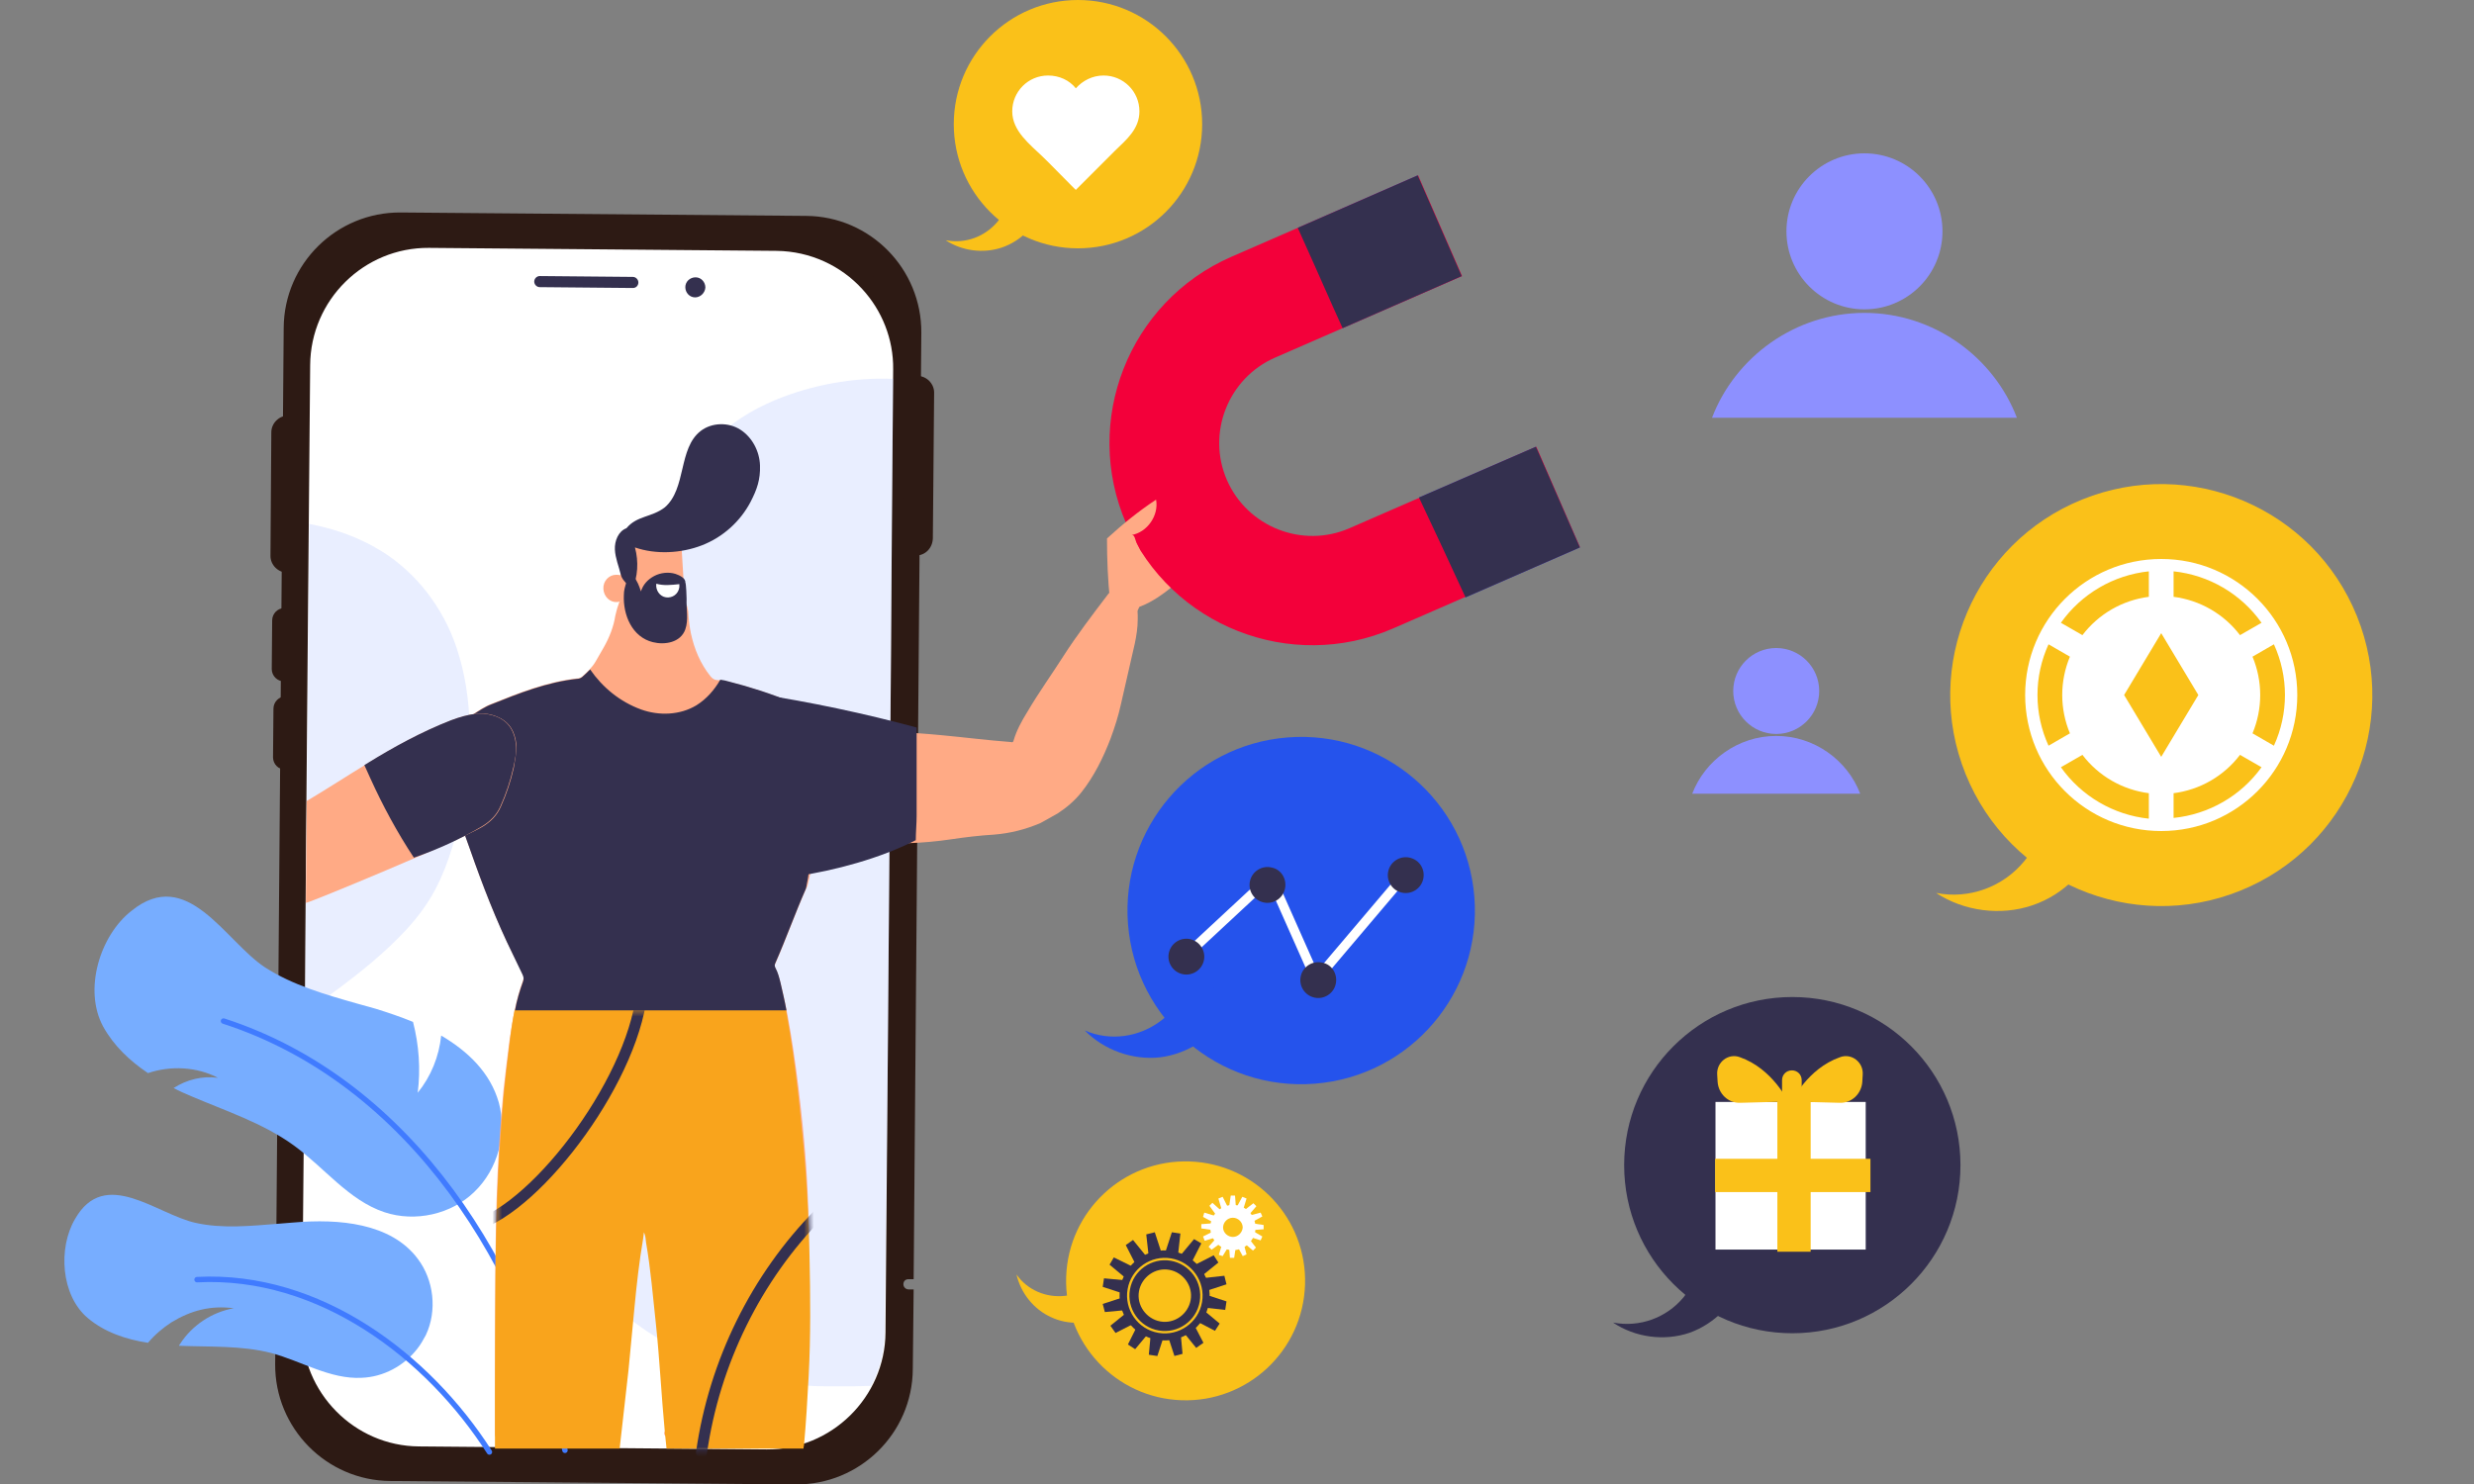 <svg width="500" height="300" viewBox="0 0 500 300" fill="none" xmlns="http://www.w3.org/2000/svg">
<rect x="0" y="0" width="500" height="300" fill="#808080" stroke="none"/>
<g clip-path="url(#clip0_1967_3596)">
<path d="M183.616 258.595H184.651L186.203 67.278C186.289 54.34 175.852 43.73 162.914 43.644L80.97 42.954C68.032 42.867 57.422 53.304 57.336 66.243L55.783 257.473H57.163C58.457 257.473 58.457 259.457 57.163 259.457H55.783L55.611 275.76C55.525 288.698 65.962 299.308 78.9 299.394L160.844 300.084C173.782 300.17 184.392 289.733 184.478 276.795L184.651 260.665H183.616C182.235 260.579 182.235 258.595 183.616 258.595Z" fill="#2D1A14"/>
<path d="M185.082 112.306C183.27 112.306 181.718 110.754 181.718 108.942L182.063 79.356C182.063 77.545 183.615 75.992 185.427 75.992C187.238 75.992 188.791 77.545 188.791 79.356L188.532 108.856C188.446 110.84 186.979 112.306 185.082 112.306Z" fill="#2D1A14"/>
<path d="M58.026 115.758C56.215 115.758 54.662 114.205 54.662 112.394L54.835 87.38C54.835 85.568 56.387 84.016 58.199 84.016C60.01 84.016 61.563 85.568 61.563 87.38L61.39 112.394C61.39 114.205 59.837 115.758 58.026 115.758Z" fill="#2D1A14"/>
<path d="M59.148 137.75H57.422C56.042 137.75 54.921 136.629 54.921 135.249L55.007 125.415C55.007 124.035 56.129 122.914 57.509 122.914H59.234C60.614 122.914 61.735 124.035 61.735 125.415L61.649 135.249C61.649 136.629 60.528 137.75 59.148 137.75Z" fill="#2D1A14"/>
<path d="M59.406 155.602H57.681C56.301 155.602 55.18 154.48 55.18 153.1L55.266 143.267C55.266 141.887 56.387 140.766 57.767 140.766H59.492C60.873 140.766 61.994 141.887 61.994 143.267L61.908 153.1C61.908 154.48 60.786 155.602 59.406 155.602Z" fill="#2D1A14"/>
<path d="M156.358 295.944L82.954 295.341C69.412 295.254 58.457 284.041 58.544 270.585L60.182 71.419C60.269 57.877 71.482 46.922 84.938 47.008L158.342 47.612C171.884 47.698 182.839 58.912 182.753 72.368L181.114 271.534C181.028 285.162 169.901 296.117 156.358 295.944Z" fill="#2D1A14"/>
<path d="M180.51 74.693L180.251 106.09L180.079 131.363L179.906 152.669L179.561 196.401L179.389 217.706L178.958 269.374C178.871 282.485 168.003 293.094 154.978 293.008L84.679 292.404C71.568 292.318 60.959 281.45 61.045 268.425L61.476 221.156L61.649 199.851L61.821 174.578L62.252 123.255L62.684 73.83C62.77 60.633 73.552 50.024 86.663 50.11L156.962 50.714C163.776 50.8 169.987 53.733 174.3 58.477C178.181 62.703 180.596 68.483 180.51 74.693Z" fill="white"/>
<path opacity="0.27" d="M179.389 217.624L179.561 196.318L179.906 152.586L180.079 131.281L180.251 106.008L180.51 76.594C172.488 76.249 164.121 77.802 156.79 80.821C151.787 82.891 147.129 85.824 143.506 89.791C139.193 94.363 136.347 100.746 134.794 107.043C131.344 121.189 134.449 135.939 136.519 150.085C137.468 156.813 137.554 163.368 135.57 170.01C133.845 176.048 130.913 181.741 127.635 187.175C121.338 197.698 114.093 207.445 111.591 219.694C109.262 231.338 110.556 243.932 116.508 254.369C123.322 266.186 136.433 273.863 149.113 277.744C156.013 279.901 162.655 280.332 169.814 280.246C171.798 280.246 173.955 280.246 176.025 280.16C177.75 276.882 178.785 273.173 178.785 269.205L179.389 217.624Z" fill="#AEC1FF"/>
<path opacity="0.27" d="M61.649 199.769V204.686C66.307 201.494 70.878 198.13 75.191 194.507C80.194 190.194 84.938 185.623 88.043 179.671C90.89 174.237 92.442 168.113 93.564 162.161C95.462 151.638 95.634 141.028 92.27 130.936C89.596 122.914 84.162 115.755 77.003 111.356C72.517 108.596 67.601 106.871 62.511 105.922L62.339 123.259L61.908 174.582L61.649 199.769Z" fill="#AEC1FF"/>
<path d="M140.487 60.117C139.366 60.117 138.503 59.168 138.503 58.046C138.503 56.925 139.452 56.062 140.574 56.062C141.695 56.062 142.557 57.011 142.557 58.133C142.471 59.254 141.522 60.117 140.487 60.117Z" fill="#34304F"/>
<path d="M127.894 58.22L109.09 58.047C108.486 58.047 107.969 57.53 107.969 56.926C107.969 56.322 108.486 55.805 109.09 55.805L127.894 55.977C128.498 55.977 129.015 56.495 129.015 57.099C129.015 57.702 128.584 58.22 127.894 58.22Z" fill="#34304F"/>
<path d="M20.849 207.535C23.006 211.416 26.197 214.435 29.906 216.937C34.478 215.384 39.74 215.643 44.052 217.886C40.947 217.454 37.756 218.231 35.082 219.956C36.203 220.56 37.411 221.077 38.618 221.595C45.691 224.614 53.109 227.029 59.32 231.514C65.53 236 70.447 242.641 77.692 245.056C83.903 247.127 91.235 245.488 95.893 240.916C100.637 236.345 102.534 229.185 100.809 222.889C99.084 216.851 94.599 212.538 89.165 209.346C88.733 213.573 87.094 217.627 84.42 220.905C85.024 216.161 84.679 211.244 83.472 206.586C80.97 205.551 78.382 204.688 75.881 203.912C74.674 203.567 73.38 203.222 72.172 202.877C65.789 201.066 59.147 199.168 53.541 195.545C45.432 190.197 37.842 174.93 26.542 184.159C20.246 189.076 16.795 200.031 20.849 207.535Z" fill="#77ADFF"/>
<path d="M114.179 293.188C106.675 256.874 83.299 218.749 45.174 206.414" stroke="#407BFF" stroke-width="1.1" stroke-miterlimit="10" stroke-linecap="round" stroke-linejoin="round"/>
<path d="M17.744 266.452C21.108 269.298 25.421 270.765 29.907 271.455C31.287 269.816 32.925 268.436 34.651 267.314C38.618 264.899 42.586 263.864 47.244 264.468C42.845 265.244 38.791 267.918 36.376 271.713C36.289 271.8 36.203 271.886 36.203 272.058C42.414 272.317 48.797 271.972 54.835 273.525C60.959 275.164 66.738 278.873 73.121 278.528C77.52 278.355 81.66 276.112 84.334 272.662C85.024 271.8 85.542 270.851 86.059 269.902C88.388 264.985 87.698 258.775 84.421 254.462C78.986 247.216 68.463 246.354 59.406 247.13C58.371 247.216 57.25 247.303 56.215 247.389C50.694 247.82 45.001 248.424 39.567 247.217C31.632 245.491 21.195 235.831 15.157 246.44C11.706 252.306 12.31 261.88 17.744 266.452Z" fill="#77ADFF"/>
<path d="M98.912 293.535C86.577 274.213 64.582 257.393 39.826 258.687" stroke="#407BFF" stroke-width="1.1" stroke-miterlimit="10" stroke-linecap="round" stroke-linejoin="round"/>
<path d="M296.18 120.761L319.297 110.669L310.413 90.312L286.778 100.577C289.97 107.305 293.075 114.033 296.18 120.761Z" fill="#2553EC"/>
<path d="M269.354 61.934C270.044 63.4 270.648 64.867 271.338 66.333L295.404 55.81L286.519 35.453L262.281 46.063C264.696 51.411 267.025 56.672 269.354 61.934Z" fill="#2553EC"/>
<path d="M217.859 50.201C231.722 50.201 242.96 38.963 242.96 25.101C242.96 11.238 231.722 0 217.859 0C203.996 0 192.758 11.238 192.758 25.101C192.758 38.963 203.996 50.201 217.859 50.201Z" fill="#FAC119"/>
<path d="M210.614 41.836C209.406 45.631 206.301 48.736 202.505 50.03C198.71 51.324 194.397 50.72 191.12 48.564C195.087 49.34 199.055 47.874 201.643 44.769C204.231 41.663 204.921 37.178 203.454 33.383C205.438 36.143 208.63 39.162 210.614 41.836Z" fill="#FAC119"/>
<path d="M230.28 22.511C230.28 18.457 227.002 15.266 223.035 15.266C220.792 15.266 218.808 16.301 217.428 17.853C216.134 16.214 214.064 15.266 211.821 15.266C207.767 15.266 204.576 18.543 204.576 22.511C204.576 26.479 208.112 29.153 210.7 31.654C211.217 32.086 217.428 38.469 217.428 38.382C220.102 35.708 222.69 33.121 225.363 30.447C227.692 28.204 230.28 26.048 230.28 22.511Z" fill="white"/>
<path d="M263.749 259.734C264.193 246.404 253.745 235.237 240.415 234.794C227.084 234.351 215.918 244.798 215.474 258.128C215.031 271.459 225.478 282.625 238.809 283.069C252.139 283.512 263.306 273.065 263.749 259.734Z" fill="#FAC119"/>
<path d="M223.466 265.93C220.102 267.742 215.876 267.914 212.425 266.275C208.975 264.723 206.301 261.445 205.438 257.65C207.681 260.841 211.476 262.394 215.272 261.962C219.153 261.531 222.604 258.857 224.07 255.234C223.639 258.426 223.897 262.739 223.466 265.93Z" fill="#FAC119"/>
<path d="M452.77 180.058C474.609 171.237 485.161 146.383 476.341 124.545C467.52 102.707 442.666 92.154 420.828 100.974C398.99 109.795 388.437 134.649 397.257 156.487C406.078 178.325 430.932 188.878 452.77 180.058Z" fill="#FAC119"/>
<path d="M464.286 140.5C464.286 155.7 451.986 168 436.786 168C421.586 168 409.286 155.7 409.286 140.5C409.286 125.3 421.586 113 436.786 113C451.986 113 464.286 125.3 464.286 140.5ZM439.286 120.65C444.611 121.325 449.461 124.125 452.711 128.4L457.061 125.9C455.007 123.004 452.359 120.578 449.294 118.785C446.229 116.991 442.818 115.872 439.286 115.5V120.65ZM416.511 125.9L420.861 128.4C422.473 126.282 424.489 124.506 426.794 123.175C429.099 121.845 431.646 120.986 434.286 120.65V115.5C430.755 115.872 427.343 116.991 424.278 118.785C421.213 120.578 418.565 123.004 416.511 125.9ZM414.011 150.75L418.336 148.25C417.309 145.795 416.78 143.161 416.78 140.5C416.78 137.839 417.309 135.205 418.336 132.75L414.011 130.25C412.54 133.467 411.779 136.963 411.779 140.5C411.779 144.037 412.54 147.533 414.011 150.75ZM434.286 160.35C431.646 160.014 429.099 159.155 426.794 157.825C424.489 156.494 422.473 154.718 420.861 152.6L416.511 155.1C418.565 157.996 421.213 160.422 424.278 162.215C427.343 164.009 430.755 165.128 434.286 165.5V160.35ZM457.061 155.1L452.711 152.6C451.1 154.718 449.083 156.494 446.778 157.825C444.473 159.155 441.926 160.014 439.286 160.35V165.35C446.411 164.625 452.886 160.9 457.061 155.1ZM459.561 150.75C462.536 144.25 462.536 136.75 459.561 130.25L455.236 132.75C456.263 135.205 456.792 137.839 456.792 140.5C456.792 143.161 456.263 145.795 455.236 148.25L459.561 150.75ZM444.286 140.5L436.786 128L429.286 140.5L436.786 153L444.286 140.5Z" fill="white"/>
<path d="M424.476 169.133C422.32 175.602 417.169 180.873 410.7 183.029C404.351 185.185 396.924 184.227 391.293 180.513C398.002 181.831 404.83 179.315 409.143 174.045C413.575 168.774 414.773 161.107 412.257 154.758C415.731 159.31 421.122 164.461 424.476 169.133Z" fill="#FAC119"/>
<path d="M265.736 219.075C285.065 217.548 299.496 200.642 297.97 181.313C296.443 161.985 279.537 147.553 260.208 149.08C240.879 150.606 226.448 167.513 227.974 186.841C229.501 206.17 246.407 220.601 265.736 219.075Z" fill="#2553EC"/>
<path d="M247.963 204.949C245.116 209.78 239.941 213.057 234.42 213.747C228.9 214.351 223.121 212.281 219.239 208.313C224.415 210.556 230.28 209.693 234.765 206.243C239.251 202.793 241.58 196.841 240.631 191.234C242.615 195.547 246.151 200.636 247.963 204.949Z" fill="#2553EC"/>
<path d="M240.803 192.096L256.761 177.26L265.99 198.048L284.19 176.57" stroke="white" stroke-width="1.906" stroke-miterlimit="10" stroke-linecap="round" stroke-linejoin="round"/>
<path d="M243.305 194.166C242.873 196.15 240.89 197.357 238.992 196.926C237.008 196.495 235.8 194.511 236.232 192.613C236.663 190.629 238.647 189.422 240.545 189.853C242.442 190.284 243.736 192.182 243.305 194.166Z" fill="#34304F"/>
<path d="M269.958 198.908C269.527 200.892 267.543 202.099 265.645 201.668C263.661 201.237 262.454 199.253 262.885 197.355C263.316 195.371 265.3 194.164 267.198 194.595C269.182 194.94 270.389 196.924 269.958 198.908Z" fill="#34304F"/>
<path d="M287.641 177.689C287.209 179.673 285.225 180.881 283.328 180.449C281.344 180.018 280.136 178.034 280.568 176.136C280.999 174.153 282.983 172.945 284.88 173.376C286.864 173.808 288.072 175.705 287.641 177.689Z" fill="#34304F"/>
<path d="M259.693 179.673C259.262 181.657 257.278 182.865 255.381 182.434C253.397 182.002 252.189 180.018 252.62 178.121C253.052 176.137 255.036 174.929 256.933 175.361C258.917 175.706 260.125 177.69 259.693 179.673Z" fill="#34304F"/>
<path d="M362.228 269.525C380.997 269.525 396.213 254.309 396.213 235.54C396.213 216.77 380.997 201.555 362.228 201.555C343.458 201.555 328.243 216.77 328.243 235.54C328.243 254.309 343.458 269.525 362.228 269.525Z" fill="#34304F"/>
<path d="M352.394 258.308C350.669 263.397 346.529 267.623 341.44 269.435C336.351 271.16 330.485 270.384 326 267.365C331.348 268.4 336.782 266.416 340.232 262.276C343.683 258.049 344.718 251.925 342.734 246.922C345.408 250.545 349.721 254.685 352.394 258.308Z" fill="#34304F"/>
<path d="M377.064 222.766H346.702V252.61H377.064V222.766Z" fill="white"/>
<path d="M365.937 222.25H359.209V253.044H365.937V222.25Z" fill="#FAC119"/>
<path d="M378.022 240.986V234.258H346.625V240.986H378.022Z" fill="#FAC119"/>
<path d="M361.365 222.682C361.365 222.682 358.26 216.04 351.618 213.711C349.289 212.849 346.874 214.746 347.047 217.248L347.133 218.714C347.306 221.129 349.289 223.027 351.705 222.941L361.365 222.682Z" fill="#FAC119"/>
<path d="M362.142 222.682C362.142 222.682 365.247 216.04 371.889 213.711C374.217 212.849 376.633 214.746 376.46 217.248L376.374 218.714C376.201 221.129 374.218 223.027 371.802 222.941L362.142 222.682Z" fill="#FAC119"/>
<path d="M362.142 227.941C361.02 227.941 360.158 227.079 360.158 225.957V218.367C360.158 217.245 361.02 216.383 362.142 216.383C363.263 216.383 364.125 217.245 364.125 218.367V225.957C364.125 227.079 363.177 227.941 362.142 227.941Z" fill="#FAC119"/>
<path d="M162.224 227.549C161.706 222.459 161.102 217.284 160.326 212.195C159.636 207.623 158.86 203.138 157.738 198.739C157.48 197.704 157.221 196.669 156.703 195.72C156.531 195.375 156.531 195.116 156.703 194.771C158.86 189.855 160.671 184.765 162.828 179.849C162.914 179.676 163 179.417 163.173 179.159C163.949 175.708 164.725 172.344 165.674 168.98C166.709 163.978 167.83 159.061 169.038 154.144C169.124 151.988 169.124 149.832 169.038 147.761C168.779 147.503 168.434 147.244 168.175 146.985C165.76 144.915 163.086 143.276 160.154 142.068C156.013 140.343 151.7 138.963 147.301 137.842C146.525 137.669 145.835 137.497 145.059 137.497C144.455 137.497 144.024 137.238 143.592 136.721C141.522 134.133 140.315 131.2 139.625 128.009C139.366 126.715 139.193 125.335 139.107 123.955C139.107 123.696 139.107 123.523 139.021 123.265C138.848 122.229 138.848 122.229 137.899 122.143C134.018 121.884 130.136 121.539 126.169 121.453C125.22 121.453 125.22 121.453 124.961 122.316C124.702 123.006 124.53 123.782 124.357 124.472C124.012 126.715 123.15 128.871 122.028 130.855C121.511 131.804 120.907 132.753 120.389 133.702C119.699 134.909 118.664 135.858 117.629 136.807C117.284 137.066 116.939 137.152 116.594 137.152C110.47 137.842 104.863 140.085 99.257 142.327C98.567 142.586 97.963 142.931 97.359 143.276C94.254 145.174 91.407 147.33 88.906 149.659C88.906 150.09 88.906 150.608 88.992 151.039C89.337 158.026 92.787 165.185 95.03 171.741C97.531 178.9 100.292 186.059 103.656 192.873C104.346 194.167 104.949 195.547 105.64 196.841C105.812 197.273 105.898 197.618 105.726 198.135C104.259 202.103 103.569 206.243 102.966 210.384C102.534 213.748 102.103 217.112 101.758 220.389C101.413 224.012 101.154 227.635 100.895 231.258C99.947 246.094 100.119 261.016 100.033 275.938C100.033 280.251 100.033 284.564 100.033 288.877C100.033 289.136 100.033 289.308 100.033 289.567C100.033 290.516 100.033 290.516 100.982 290.602C102.879 290.861 104.777 290.947 106.675 290.861C110.729 290.688 114.783 290.775 118.837 290.947C120.562 291.033 122.201 291.033 123.926 290.688C124.53 290.602 124.702 290.257 124.788 289.74C125.479 283.615 126.255 277.577 126.945 271.453C127.376 267.572 127.721 263.604 128.152 259.722C128.584 255.496 129.101 251.183 129.878 247.043C129.964 246.611 129.964 246.266 130.05 245.749C130.395 246.439 130.395 247.043 130.481 247.646C131.43 252.649 131.861 257.738 132.465 262.827C133.242 269.642 133.587 276.456 134.277 283.184C134.449 284.823 134.708 286.375 134.88 288.014C134.967 288.446 134.967 288.791 134.535 289.136C133.932 289.74 134.277 290.43 135.139 290.602C136.864 290.861 138.589 291.033 140.315 291.033C142.385 290.947 144.455 290.947 146.525 290.861C148.768 290.775 151.01 290.947 153.253 290.947C155.496 290.947 157.652 290.947 159.809 290.516C160.067 290.516 160.24 290.43 160.499 290.43C161.447 290.516 161.447 290.516 161.706 289.567C162.051 288.359 162.138 287.066 162.31 285.772C162.741 281.459 163 277.06 163.259 272.747C163.69 265.243 163.604 257.652 163.431 250.148C163.431 242.816 163 235.225 162.224 227.549Z" fill="#FFAA85"/>
<path d="M125.22 292.93C125.823 287.582 126.427 282.234 127.031 276.886C127.462 272.66 127.807 268.433 128.239 264.206C128.67 259.635 129.187 255.063 129.964 250.492C130.05 250.06 130.05 249.629 130.136 249.111C130.481 249.802 130.481 250.492 130.568 251.182C131.516 256.616 131.948 262.05 132.551 267.57C133.328 274.902 133.673 282.234 134.363 289.48C134.449 290.601 134.622 291.722 134.708 292.844H162.396C162.396 292.671 162.396 292.498 162.482 292.24C162.914 287.582 163.172 282.924 163.431 278.18C163.862 270.072 163.776 261.964 163.604 253.856C163.431 245.661 163 237.381 162.137 229.186C161.62 223.666 161.016 218.145 160.24 212.711C159.808 209.865 159.377 207.018 158.86 204.172H104.001C103.569 206.415 103.224 208.743 102.965 211.072C102.534 214.695 102.103 218.232 101.758 221.854C101.413 225.736 101.154 229.618 100.895 233.585C99.947 249.629 100.119 265.586 100.033 281.63C100.033 285.339 100.033 289.048 100.033 292.844H125.22V292.93Z" fill="#F9A41C"/>
<path d="M105.64 197.096C105.812 197.527 105.898 197.872 105.726 198.389C105.036 200.287 104.432 202.271 104.087 204.255H158.946C158.601 202.357 158.17 200.546 157.738 198.648C157.48 197.613 157.221 196.578 156.703 195.629C156.531 195.284 156.531 195.025 156.703 194.68C158.86 189.764 160.671 184.675 162.828 179.758C162.828 179.672 162.914 179.586 162.914 179.499C163 178.895 163.173 178.292 163.259 177.688C164.898 167.251 166.019 156.728 167.313 146.204C165.07 144.479 162.741 143.013 160.067 141.978C155.927 140.253 151.614 138.872 147.215 137.751C146.698 137.579 146.18 137.492 145.576 137.406C144.369 139.476 142.816 141.288 140.746 142.581C137.468 144.565 133.242 144.738 129.619 143.444C125.306 141.891 121.769 138.959 119.268 135.336C118.75 135.853 118.233 136.371 117.629 136.889C117.284 137.147 116.939 137.234 116.594 137.234C110.47 137.924 104.863 140.166 99.257 142.409C98.567 142.668 97.963 143.013 97.359 143.358C94.254 145.255 91.407 147.412 88.906 149.741C88.906 150.172 88.906 150.69 88.992 151.121C89.337 158.108 92.787 165.267 95.03 171.822C97.531 178.982 100.292 186.141 103.656 192.955C104.346 194.422 105.036 195.802 105.64 197.096Z" fill="#34304F"/>
<path d="M104.346 150.436C104.087 148.021 103.052 146.037 100.723 145.002C99.257 144.312 97.79 144.14 96.238 144.312C94.513 144.485 92.787 145.002 91.235 145.606C85.197 147.935 79.59 151.04 74.156 154.404C70.188 156.819 66.22 159.407 62.166 161.822C62.08 161.822 62.08 161.909 61.994 161.909L61.821 182.524C62.511 182.524 92.442 170.103 97.445 167.17C99.17 166.135 100.464 164.841 101.241 163.03C102.362 160.528 103.224 157.941 103.828 155.267C104.087 153.628 104.432 152.075 104.346 150.436Z" fill="#FFAA85"/>
<path d="M213.805 164.406C215.53 163.284 217.169 161.904 218.549 160.179C221.137 156.901 222.948 153.192 224.415 149.397C225.277 147.068 226.054 144.653 226.571 142.238C227.52 138.184 228.383 134.216 229.331 130.162C229.676 128.523 229.935 126.884 229.935 125.245C229.935 124.9 229.935 124.641 229.935 124.296C229.935 123.434 229.849 122.916 228.9 122.485C227.52 121.881 226.226 120.932 224.932 120.156C224.156 119.725 224.242 119.725 223.725 120.415C220.706 124.383 217.687 128.351 215.013 132.491C212.598 136.286 209.924 139.995 207.595 143.963C206.473 145.774 205.438 147.672 204.835 149.742C204.748 150.087 204.576 150.087 204.231 150.001C199.573 149.656 194.915 149.052 190.257 148.621C183.874 148.017 177.491 147.672 171.022 148.189C169.297 148.362 167.572 148.621 165.933 149.225C164.467 149.828 163.173 150.605 162.224 151.812C160.585 153.796 160.499 155.953 161.361 158.281C161.965 159.748 162.914 161.042 163.949 162.336C165.674 164.492 167.572 166.39 169.642 168.201C171.195 169.495 172.92 170.099 174.904 170.271C180.683 170.702 186.462 170.53 192.241 169.667C195.174 169.236 198.02 168.891 200.953 168.719C204.145 168.46 207.25 167.683 210.269 166.39C211.39 165.786 212.598 165.096 213.805 164.406Z" fill="#FFAA85"/>
<path d="M74.846 157.335C74.415 156.472 74.07 155.524 73.639 154.661C73.811 154.575 73.897 154.489 74.07 154.402C79.504 151.038 85.197 147.933 91.149 145.604C92.788 145 94.427 144.483 96.152 144.31C97.704 144.138 99.257 144.397 100.637 145C102.966 146.035 104.001 148.019 104.26 150.434C104.432 152.073 104.087 153.626 103.742 155.179C103.138 157.853 102.276 160.44 101.154 162.942C100.378 164.753 99.084 166.047 97.359 167.082C92.96 169.67 88.388 171.74 83.644 173.379C80.28 168.29 77.348 162.855 74.846 157.335Z" fill="#34304F"/>
<path d="M138.417 121.712C138.417 121.799 138.417 121.971 138.417 122.057C138.417 122.144 138.417 122.23 138.417 122.23V122.316V122.403C138.417 122.489 138.417 122.575 138.417 122.575V122.661C138.417 122.748 138.417 122.834 138.417 122.92C138.417 123.006 138.417 123.093 138.331 123.265V123.351V123.438C138.331 123.524 138.331 123.61 138.244 123.696C138.158 123.869 138.158 124.128 138.072 124.3C138.072 124.386 138.072 124.386 137.986 124.473C137.813 124.904 137.554 125.335 137.296 125.68C137.209 125.767 137.209 125.853 137.123 125.939L137.037 126.025C136.951 126.112 136.951 126.198 136.864 126.198C136.692 126.37 136.606 126.543 136.433 126.629C136.347 126.715 136.261 126.802 136.174 126.802C136.002 126.974 135.829 127.06 135.657 127.233C135.484 127.319 135.398 127.405 135.225 127.492C134.967 127.664 134.708 127.75 134.363 127.923C134.277 127.923 134.277 128.009 134.19 128.009C134.104 128.009 134.104 128.009 134.018 128.095H133.932H133.845C133.759 128.095 133.673 128.182 133.587 128.182C133.155 128.268 132.638 128.354 132.206 128.354C132.12 128.354 132.034 128.354 131.861 128.354C130.654 128.354 129.619 128.009 128.67 127.405C127.721 126.802 126.945 126.025 126.427 124.99C125.91 124.128 125.651 123.093 125.651 121.971L125.565 120.419L125.392 115.847L125.306 114.467L125.22 112.483C125.22 112.397 125.22 112.311 125.22 112.138C125.22 112.052 125.22 112.052 125.22 111.965V111.879V111.793V111.707V111.62C125.22 111.62 125.22 111.62 125.22 111.534C125.22 111.534 125.22 111.448 125.22 111.362V111.275V111.189C125.22 111.103 125.22 111.017 125.306 110.93C125.306 110.844 125.306 110.844 125.306 110.758C125.306 110.672 125.306 110.672 125.306 110.585C125.306 110.499 125.306 110.499 125.306 110.413C125.306 110.327 125.306 110.327 125.306 110.24C125.306 110.154 125.306 110.154 125.306 110.068C125.306 110.068 125.306 109.982 125.392 109.982C125.478 109.723 125.565 109.464 125.737 109.205C125.824 109.119 125.824 109.033 125.91 108.86L125.996 108.774C126.082 108.688 126.169 108.601 126.169 108.429C126.169 108.429 126.169 108.429 126.169 108.343C126.255 108.256 126.255 108.17 126.341 108.084C126.341 107.998 126.427 107.998 126.427 107.911C127.549 106.531 129.274 105.583 131.171 105.496C133.587 105.41 135.657 106.704 136.864 108.601C137.037 108.86 137.209 109.205 137.296 109.464C137.641 110.154 137.813 111.017 137.813 111.793L138.417 121.712Z" fill="#FFAA85"/>
<path d="M121.942 119.038C122.028 120.591 123.236 121.799 124.702 121.712C126.168 121.626 127.376 120.418 127.29 118.866C127.203 117.313 125.996 116.106 124.53 116.192C123.063 116.192 121.856 117.486 121.942 119.038Z" fill="#FFAA85"/>
<mask id="mask0_1967_3596" style="mask-type:luminance" maskUnits="userSpaceOnUse" x="100" y="204" width="64" height="90">
<path d="M100.982 232.291C101.241 228.582 101.413 224.873 101.845 221.164C102.19 217.714 102.621 214.263 103.052 210.899C103.311 208.743 103.656 206.5 104.087 204.344H158.946C159.464 207.018 159.895 209.778 160.326 212.452C161.103 217.627 161.706 222.889 162.224 228.151C163.087 235.914 163.432 243.763 163.69 251.612C163.863 259.375 163.949 267.052 163.518 274.729C163.259 279.214 163 283.613 162.569 288.099C162.397 289.393 162.31 290.686 161.965 291.98C161.706 292.929 161.706 292.929 160.758 292.843C160.499 292.843 160.326 292.843 160.068 292.929C157.911 293.274 155.669 293.36 153.512 293.36C151.269 293.36 149.027 293.188 146.784 293.274C144.714 293.36 142.644 293.36 140.574 293.447C138.849 293.447 137.123 293.274 135.398 293.015C134.536 292.929 134.191 292.153 134.794 291.549C135.139 291.204 135.14 290.859 135.14 290.428C134.967 288.789 134.708 287.15 134.536 285.425C133.759 278.524 133.501 271.538 132.724 264.551C132.121 259.375 131.689 254.114 130.74 248.938C130.654 248.335 130.654 247.644 130.309 246.954C130.223 247.472 130.223 247.817 130.137 248.248C129.36 252.561 128.843 256.874 128.411 261.273C127.98 265.241 127.635 269.295 127.204 273.349C126.514 279.559 125.738 285.856 125.047 292.067C124.961 292.67 124.875 292.929 124.185 293.102C122.46 293.447 120.821 293.447 119.096 293.36C115.042 293.274 110.988 293.102 106.934 293.274C105.036 293.36 103.138 293.188 101.241 293.015C100.292 292.929 100.292 292.843 100.292 291.98C100.292 291.722 100.292 291.549 100.292 291.29C100.292 286.891 100.292 282.406 100.292 278.007C100.206 262.739 99.947 247.472 100.982 232.291Z" fill="white"/>
</mask>
<g mask="url(#mask0_1967_3596)">
<path d="M129.792 195.977C131.344 212.624 112.195 240.226 98.481 246.782" stroke="#343050" stroke-width="2.224" stroke-miterlimit="10" stroke-linecap="round" stroke-linejoin="round"/>
</g>
<mask id="mask1_1967_3596" style="mask-type:luminance" maskUnits="userSpaceOnUse" x="100" y="204" width="64" height="90">
<path d="M100.982 232.291C101.241 228.582 101.413 224.873 101.845 221.164C102.19 217.714 102.621 214.263 103.052 210.899C103.311 208.743 103.656 206.5 104.087 204.344H158.946C159.464 207.018 159.895 209.778 160.326 212.452C161.103 217.627 161.706 222.889 162.224 228.151C163.087 235.914 163.432 243.763 163.69 251.612C163.863 259.375 163.949 267.052 163.518 274.729C163.259 279.214 163 283.613 162.569 288.099C162.397 289.393 162.31 290.686 161.965 291.98C161.706 292.929 161.706 292.929 160.758 292.843C160.499 292.843 160.326 292.843 160.068 292.929C157.911 293.274 155.669 293.36 153.512 293.36C151.269 293.36 149.027 293.188 146.784 293.274C144.714 293.36 142.644 293.36 140.574 293.447C138.849 293.447 137.123 293.274 135.398 293.015C134.536 292.929 134.191 292.153 134.794 291.549C135.139 291.204 135.14 290.859 135.14 290.428C134.967 288.789 134.708 287.15 134.536 285.425C133.759 278.524 133.501 271.538 132.724 264.551C132.121 259.375 131.689 254.114 130.74 248.938C130.654 248.335 130.654 247.644 130.309 246.954C130.223 247.472 130.223 247.817 130.137 248.248C129.36 252.561 128.843 256.874 128.411 261.273C127.98 265.241 127.635 269.295 127.204 273.349C126.514 279.559 125.738 285.856 125.047 292.067C124.961 292.67 124.875 292.929 124.185 293.102C122.46 293.447 120.821 293.447 119.096 293.36C115.042 293.274 110.988 293.102 106.934 293.274C105.036 293.36 103.138 293.188 101.241 293.015C100.292 292.929 100.292 292.843 100.292 291.98C100.292 291.722 100.292 291.549 100.292 291.29C100.292 286.891 100.292 282.406 100.292 278.007C100.206 262.739 99.947 247.472 100.982 232.291Z" fill="white"/>
</mask>
<g mask="url(#mask1_1967_3596)">
<path d="M165.588 245.312C152.822 258.251 144.369 275.416 141.781 293.616" stroke="#343050" stroke-width="2.226" stroke-miterlimit="10" stroke-linecap="round" stroke-linejoin="round"/>
</g>
<path d="M160.757 177.176C168.779 175.968 177.836 173.553 185.082 169.844C185.082 168.377 185.254 166.394 185.254 164.927V147.072C174.731 144.226 163.69 141.897 152.994 140.258C155.237 146.727 155.582 154.059 156.444 160.873C157.221 166.739 158.17 172.086 160.757 177.176Z" fill="#34304F"/>
<path d="M226.83 123.265C229.418 123.351 231.833 122.144 233.989 120.764C237.785 118.262 241.149 114.898 243.65 111.103C244.168 110.326 244.599 109.55 244.513 108.601C241.666 106.1 238.475 104.03 234.679 103.598C233.903 103.512 233.127 103.512 232.437 103.771C231.747 104.03 231.229 104.461 230.798 104.979C226.399 109.464 225.45 117.227 226.83 123.265Z" fill="#FFAA85"/>
<path d="M126.6 106.786C124.961 107.39 124.185 109.374 124.271 111.099C124.357 112.824 125.047 114.463 125.479 116.188C125.737 117.396 127.031 118.172 127.721 119.293C128.929 116.619 129.101 113.514 128.325 110.668C132.552 112.134 137.641 111.875 141.867 110.236C146.094 108.598 149.631 105.406 151.701 101.438C152.995 98.937 153.685 96.953 153.598 94.106C153.512 91.26 152.046 88.414 149.631 86.861C147.215 85.308 143.851 85.395 141.609 87.12C137.037 90.656 138.762 98.764 134.363 102.56C131.689 104.63 128.756 104.199 126.6 106.786Z" fill="#34304F"/>
<path d="M126.773 115.586C127.29 115.586 127.721 116.103 128.066 116.535C128.756 117.397 129.188 118.432 129.533 119.554C129.964 118.174 130.913 117.139 132.207 116.449C133.501 115.758 135.139 115.586 136.52 116.017C137.296 116.276 138.59 116.88 138.503 117.742C138.676 117.915 138.762 120.761 138.762 121.02C138.676 123.09 139.193 125.247 138.503 127.231C137.555 129.905 134.363 130.422 131.948 129.818C127.721 128.783 125.91 124.298 126.083 120.33C126.083 118.346 127.031 117.484 126.773 115.586Z" fill="#34304F"/>
<path d="M310.499 90.312L272.719 106.787C263.23 110.928 252.103 106.528 247.963 97.04C243.823 87.552 248.222 76.425 257.71 72.285L295.49 55.81L286.606 35.453L248.826 51.928C228.124 60.985 218.636 85.137 227.606 105.838C236.663 126.54 260.815 136.028 281.517 127.058L319.297 110.583L310.499 90.312Z" fill="#F3003A"/>
<path d="M224.587 121.623C224.673 121.623 224.587 121.882 224.501 121.796C224.415 121.709 224.328 121.623 224.328 121.451C223.897 117.224 223.725 113.084 223.725 108.857C226.83 106.011 230.108 103.337 233.644 101.008C234.248 104.199 231.833 107.65 228.641 108.167C229.331 107.995 229.418 109.116 229.676 109.72C232.35 114.723 231.919 121.192 228.555 125.677C226.657 124.125 225.967 123.693 224.587 121.623Z" fill="#FFAA85"/>
<path d="M137.296 118.086C137.296 118.259 137.296 118.518 137.296 118.69C137.123 120.07 135.915 120.933 134.622 120.76C133.328 120.588 132.465 119.294 132.638 118C134.104 118.431 135.657 118.259 137.296 118.086Z" fill="white"/>
<path d="M296.18 120.761L319.297 110.669L310.413 90.312L286.778 100.577C289.97 107.305 293.075 114.033 296.18 120.761Z" fill="#34304F"/>
<path d="M269.354 61.934C270.044 63.4 270.648 64.867 271.338 66.333L295.404 55.81L286.519 35.453L262.281 46.063C264.696 51.411 267.025 56.672 269.354 61.934Z" fill="#34304F"/>
<path d="M236.922 252.908C231.919 252.046 227.261 255.41 226.399 260.326C225.536 265.329 228.9 269.987 233.817 270.85C238.82 271.712 243.477 268.348 244.34 263.432C245.203 258.515 241.839 253.771 236.922 252.908ZM234.507 267.141C231.66 266.623 229.676 263.863 230.194 261.017C230.712 258.17 233.472 256.186 236.318 256.704C239.165 257.221 241.149 259.981 240.631 262.828C240.113 265.674 237.353 267.658 234.507 267.141Z" fill="#34304F"/>
<path d="M238.044 254.026L235.37 253.595L236.836 249.109L238.561 249.368L238.044 254.026Z" fill="#34304F"/>
<path d="M232.61 269.211L235.37 269.642L233.903 274.128L232.178 273.869L232.61 269.211Z" fill="#34304F"/>
<path d="M242.96 264.291L243.391 261.617L247.877 263.084L247.618 264.809L242.96 264.291Z" fill="#34304F"/>
<path d="M227.779 258.853L227.348 261.613L222.862 260.147L223.121 258.422L227.779 258.853Z" fill="#34304F"/>
<path d="M238.82 268.865L241.062 267.312L243.219 271.453L241.753 272.488L238.82 268.865Z" fill="#34304F"/>
<path d="M231.919 254.287L229.676 255.926L227.52 251.699L228.986 250.664L231.919 254.287Z" fill="#34304F"/>
<path d="M228.038 265.07L229.677 267.313L225.45 269.469L224.415 268.003L228.038 265.07Z" fill="#34304F"/>
<path d="M242.615 258.165L241.062 255.922L245.289 253.766L246.238 255.232L242.615 258.165Z" fill="#34304F"/>
<path d="M240.631 255.581L238.302 254.115L241.321 250.492L242.788 251.355L240.631 255.581Z" fill="#34304F"/>
<path d="M230.022 267.656L232.437 269.123L229.418 272.745L227.952 271.797L230.022 267.656Z" fill="#34304F"/>
<path d="M241.407 266.876L242.874 264.547L246.496 267.566L245.548 269.032L241.407 266.876Z" fill="#34304F"/>
<path d="M229.331 256.265L227.865 258.681L224.242 255.662L225.105 254.195L229.331 256.265Z" fill="#34304F"/>
<path d="M235.887 269.635L238.561 268.945L238.992 273.689L237.354 274.121L235.887 269.635Z" fill="#34304F"/>
<path d="M234.852 253.595L232.178 254.199L231.661 249.541L233.386 249.109L234.852 253.595Z" fill="#34304F"/>
<path d="M227.348 262.133L227.951 264.807L223.294 265.238L222.862 263.599L227.348 262.133Z" fill="#34304F"/>
<path d="M243.391 261.098L242.701 258.424L247.445 257.906L247.877 259.631L243.391 261.098Z" fill="#34304F"/>
<path d="M242.701 263.171C242.011 267.225 238.13 269.899 234.162 269.209C230.108 268.519 227.434 264.638 228.124 260.67C228.814 256.616 232.696 253.942 236.663 254.632C240.631 255.322 243.391 259.117 242.701 263.171Z" stroke="#FAC119" stroke-width="0.481" stroke-miterlimit="10" stroke-linecap="round" stroke-linejoin="round"/>
<path d="M249.171 243.586C246.669 243.586 244.599 245.656 244.599 248.158C244.599 250.659 246.669 252.729 249.171 252.729C251.672 252.729 253.742 250.659 253.742 248.158C253.742 245.57 251.672 243.586 249.171 243.586ZM249.171 250.055C248.136 250.055 247.187 249.193 247.187 248.158C247.187 247.122 248.049 246.174 249.171 246.174C250.206 246.174 251.155 247.036 251.155 248.158C251.068 249.193 250.206 250.055 249.171 250.055Z" fill="white"/>
<path d="M249.774 244.016H248.394L248.739 241.688H249.602L249.774 244.016Z" fill="white"/>
<path d="M248.394 251.953H249.774L249.429 254.282H248.567L248.394 251.953Z" fill="white"/>
<path d="M253.052 248.677V247.297L255.381 247.642V248.504L253.052 248.677Z" fill="white"/>
<path d="M245.117 247.297V248.677L242.788 248.332V247.469L245.117 247.297Z" fill="white"/>
<path d="M251.413 251.261L252.362 250.312L253.828 252.21L253.224 252.814L251.413 251.261Z" fill="white"/>
<path d="M246.755 244.709L245.806 245.658L244.426 243.76L245.03 243.156L246.755 244.709Z" fill="white"/>
<path d="M245.807 250.312L246.755 251.261L244.858 252.641L244.254 252.038L245.807 250.312Z" fill="white"/>
<path d="M252.362 245.657L251.413 244.709L253.311 243.242L253.915 243.846L252.362 245.657Z" fill="white"/>
<path d="M251.241 244.533L249.947 244.015L251.069 241.945L251.931 242.29L251.241 244.533Z" fill="white"/>
<path d="M247.014 251.43L248.308 251.947L247.101 253.931L246.324 253.672L247.014 251.43Z" fill="white"/>
<path d="M252.535 250.052L253.052 248.758L255.122 249.965L254.777 250.742L252.535 250.052Z" fill="white"/>
<path d="M245.634 245.831L245.203 247.125L243.133 246.003L243.392 245.141L245.634 245.831Z" fill="white"/>
<path d="M250.033 251.861L251.327 251.344L251.931 253.586L251.155 253.931L250.033 251.861Z" fill="white"/>
<path d="M248.136 244.015L246.928 244.619L246.238 242.29L247.101 241.945L248.136 244.015Z" fill="white"/>
<path d="M245.203 248.93L245.721 250.137L243.478 250.827L243.133 249.965L245.203 248.93Z" fill="white"/>
<path d="M253.053 247.038L252.449 245.744L254.778 245.141L255.123 245.917L253.053 247.038Z" fill="white"/>
<path d="M376.81 62.535C385.518 62.535 392.578 55.475 392.578 46.767C392.578 38.059 385.518 31 376.81 31C368.102 31 361.043 38.059 361.043 46.767C361.043 55.475 368.102 62.535 376.81 62.535Z" fill="#8D90FF"/>
<path d="M407.619 84.454C402.907 72.13 390.765 63.25 376.81 63.25C362.855 63.25 350.712 72.13 346 84.454H407.619Z" fill="#8D90FF"/>
<path d="M358.977 148.376C363.776 148.376 367.665 144.486 367.665 139.688C367.665 134.89 363.776 131 358.977 131C354.179 131 350.289 134.89 350.289 139.688C350.289 144.486 354.179 148.376 358.977 148.376Z" fill="#8D90FF"/>
<path d="M375.954 160.457C373.357 153.667 366.666 148.773 358.977 148.773C351.287 148.773 344.596 153.667 342 160.457H375.954Z" fill="#8D90FF"/>
</g>
<defs>
<clipPath id="clip0_1967_3596">
<rect width="500" height="300" fill="white"/>
</clipPath>
</defs>
</svg>
